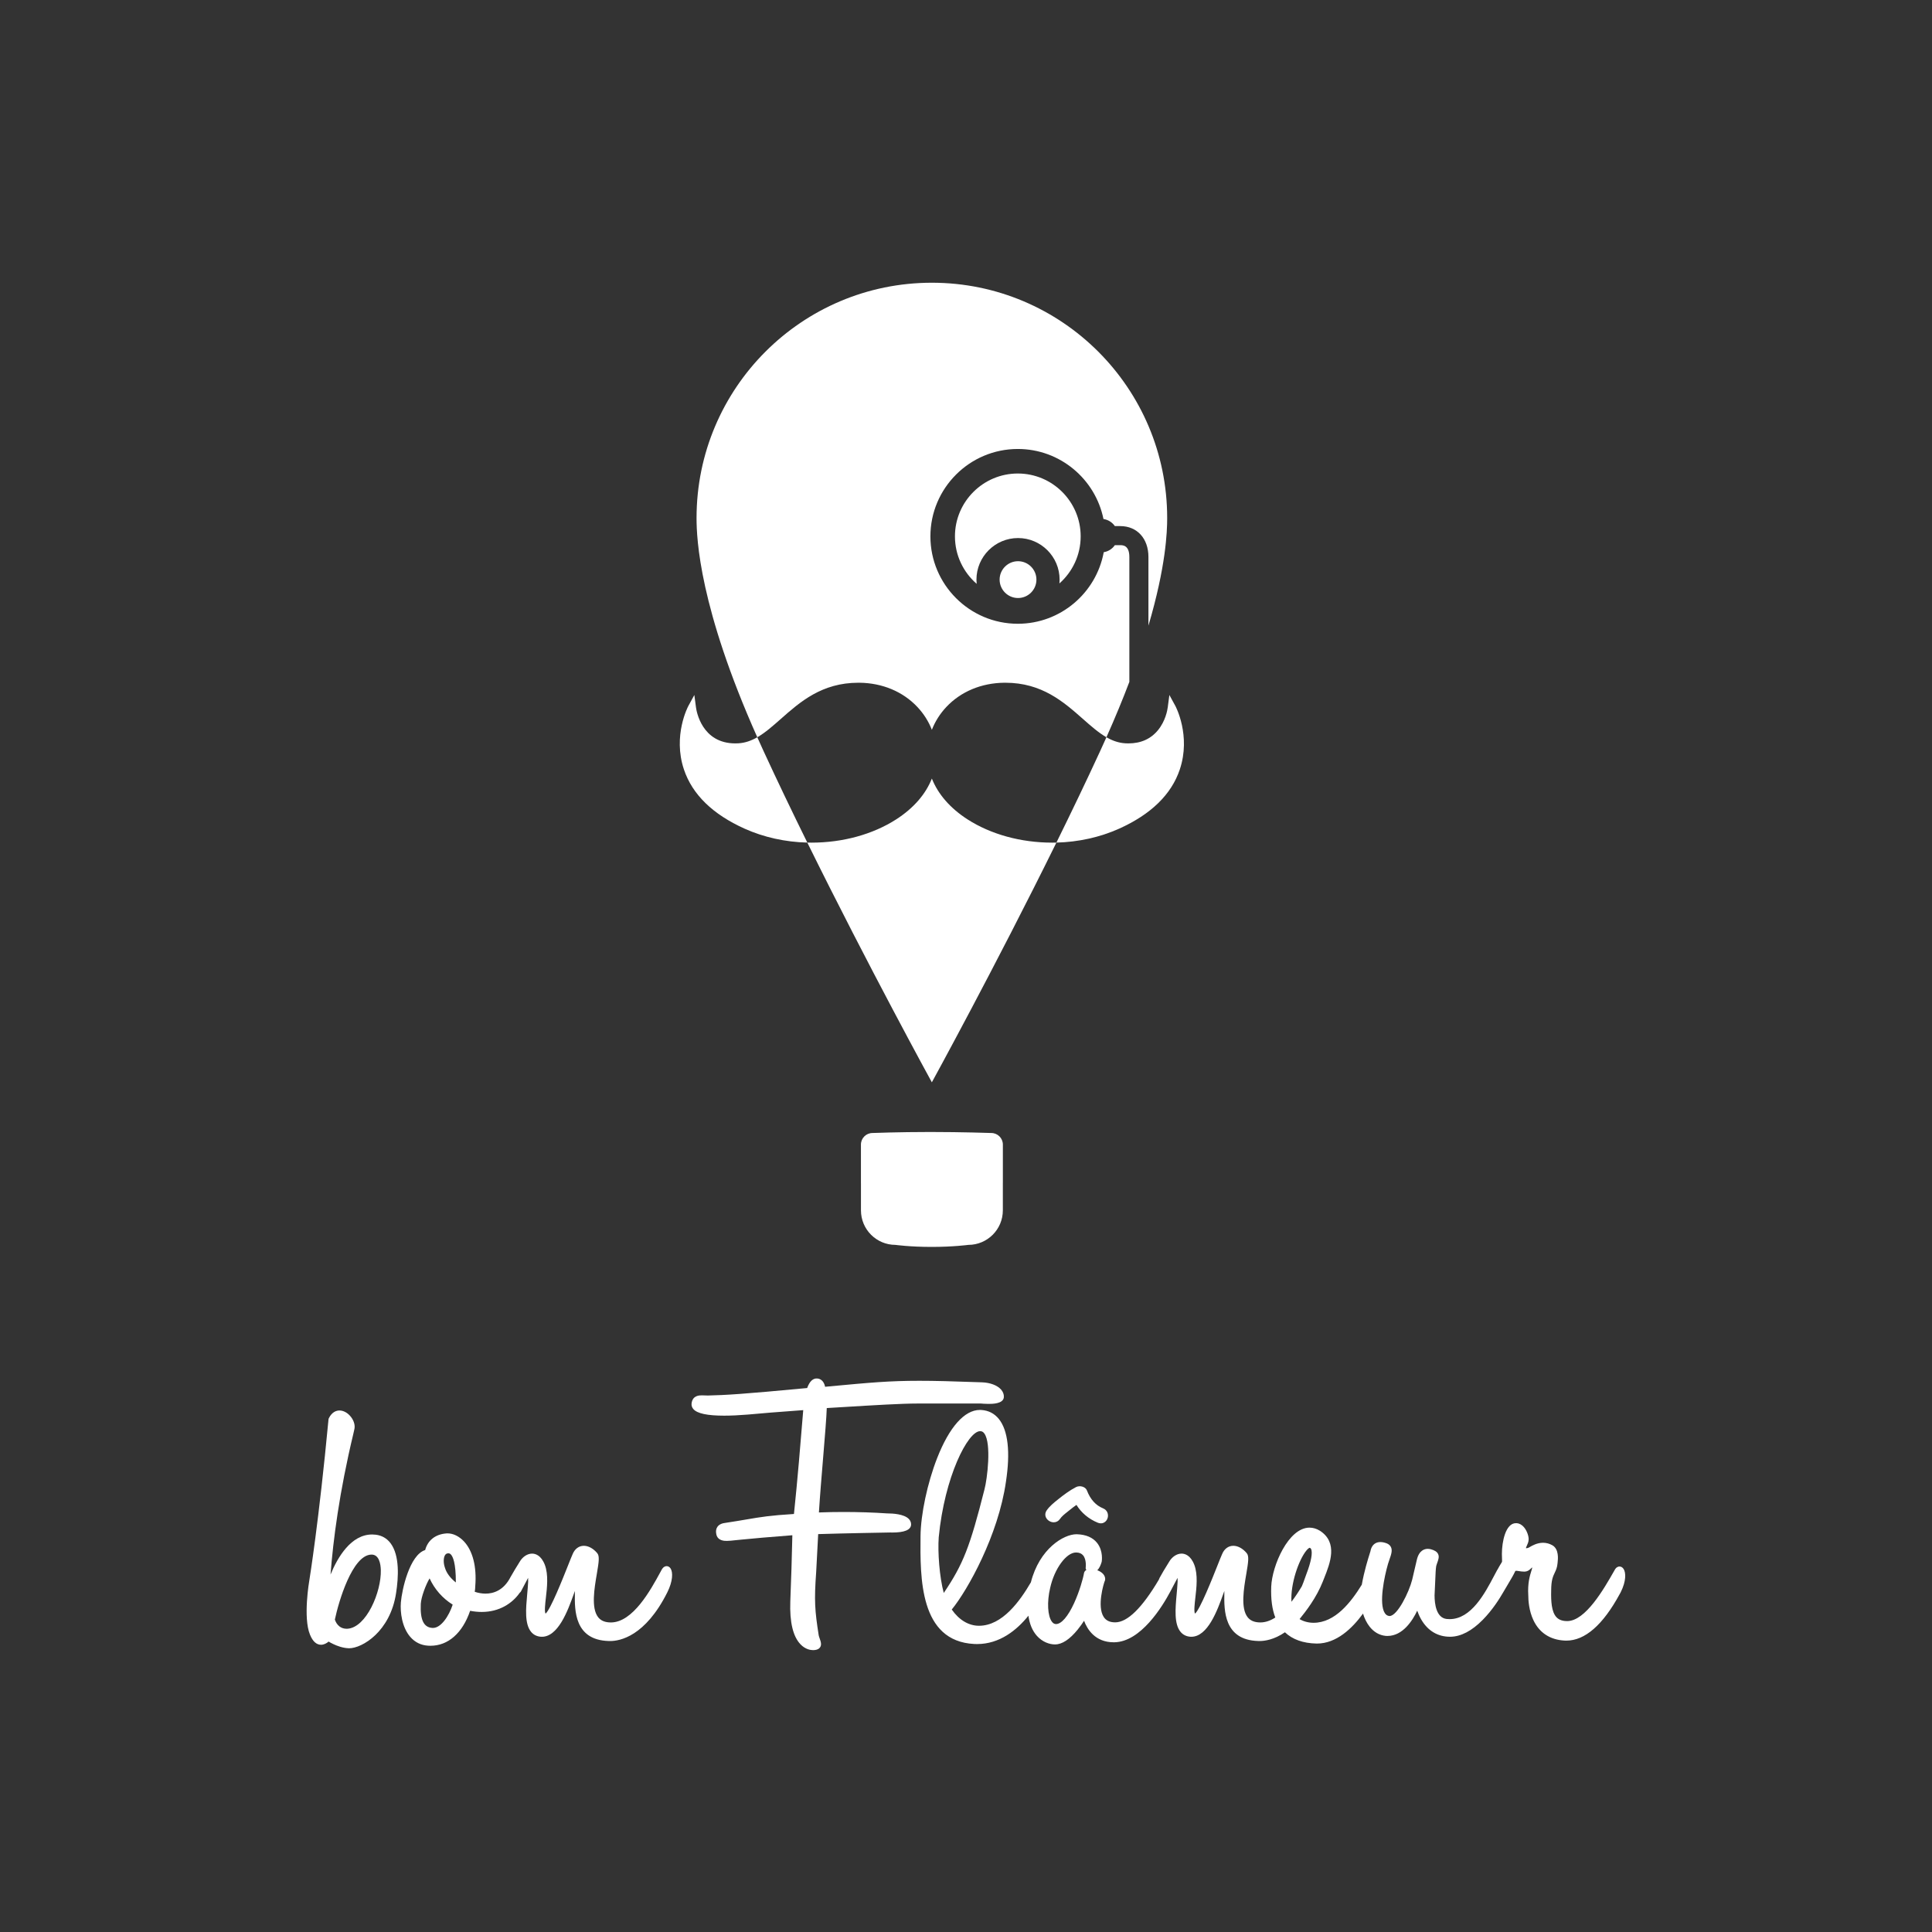 <?xml version="1.0" encoding="utf-8"?>
<!-- Generator: Adobe Illustrator 16.0.0, SVG Export Plug-In . SVG Version: 6.00 Build 0)  -->
<!DOCTYPE svg PUBLIC "-//W3C//DTD SVG 1.1//EN" "http://www.w3.org/Graphics/SVG/1.1/DTD/svg11.dtd">
<svg version="1.1" id="Layer_4" xmlns="http://www.w3.org/2000/svg" xmlns:xlink="http://www.w3.org/1999/xlink" x="0px" y="0px"
	 width="1417.323px" height="1417.323px" viewBox="0 0 1417.323 1417.323" enable-background="new 0 0 1417.323 1417.323"
	 xml:space="preserve">
<rect x="0" y="0" width="1417.323" height="1417.323" fill="#333333" stroke="none"/>
<g>
	<path fill="#FFFFFF" d="M656.934,913.253c0,0,10.65,1.488,26.512,1.488c15.857,0,26.916-1.488,26.916-1.488
		c13.986,0,25.33-11.342,25.33-25.33V867.94c0.004-0.104,0.016-0.205,0.016-0.309v-27.961c0-4.691-3.805-8.492-8.49-8.492
		c0,0-21.238-0.746-44.783-0.746c-23.539,0-42.355,0.746-42.355,0.746c-4.691,0-8.494,3.801-8.494,8.492v27.961
		c0,0.117,0.012,0.232,0.018,0.348v19.943C631.602,901.911,642.943,913.253,656.934,913.253z"/>
	<path fill="#FFFFFF" d="M275.714,1125.872c-0.901-0.113-1.81-0.17-2.7-0.17c-15.421,0-25.233,16.494-30.532,29.393
		c1.912-25.155,6.439-60.373,16.741-103.285c0.359-1.497,0.584-2.435,0.692-3.063c0.76-2.815-0.128-6.252-2.377-9.197
		c-2.302-3.014-5.479-4.813-8.497-4.813c-1.885,0-5.411,0.748-7.845,5.761c-0.105,0.216-0.17,0.448-0.192,0.687
		c-7.091,75.227-13.963,117.467-14.029,117.865c-0.195,1.12-4.724,27.564,0.428,40.122c2,4.933,4.735,7.434,8.13,7.433
		c2.029,0,4.125-1.083,5.543-2.341c0.839,0.53,1.988,1.155,3.563,1.898c2.689,1.27,6.793,2.82,11.073,2.999
		c0.137,0.006,0.277,0.009,0.421,0.009c9.55,0,30.13-12.206,34.422-40.41c1.857-11.769,2.671-27.671-4-36.596
		C283.877,1128.58,280.234,1126.465,275.714,1125.872z M254.79,1194.859c-6.699,0.236-8.737-5.442-9.124-6.769
		c2.818-13.425,12.771-46.925,26.492-47.623c5.979-0.394,7.095,6.953,7.214,11.3C279.812,1167.847,268.723,1194.095,254.79,1194.859
		z"/>
	<path fill="#FFFFFF" d="M489.055,1148.92c-0.99,0-2.425,0.455-3.655,2.642l-1.012,1.855c-7.004,12.868-20.042,36.82-36.3,36.82
		c-0.45,0-0.905-0.019-1.373-0.057c-3.544-0.27-6.137-1.514-7.925-3.804c-5.235-6.705-2.766-21.166-0.962-31.725
		c1.509-8.833,2.154-13.202,0.248-15.315c-2.862-3.385-6.417-5.324-9.758-5.324c-3.644,0-6.659,2.26-8.241,6.13
		c-0.705,1.552-1.919,4.614-3.457,8.492c-3.537,8.921-12.746,32.152-16.39,35.143c-0.975-1.277-0.233-7.683,0.225-11.639
		c0.87-7.514,1.953-16.865-0.73-24.076c-2.768-7.24-7.07-8.321-9.388-8.321c-3.494,0-7.096,2.409-9.189,6.142
		c-2.724,4.359-4.429,7.192-5.973,9.94l-0.583,0.992c-0.02,0.033-0.039,0.068-0.057,0.104
		c-5.143,10.061-12.811,12.173-18.339,12.173h-0.001c-2.559,0-5.271-0.46-7.926-1.338c0.211-1.378,0.379-2.787,0.386-4.222
		c1.121-14.107-1.789-25.696-8.195-32.639c-3.52-3.814-7.941-6.002-12.13-6.002c-0.295,0-0.588,0.012-0.869,0.033
		c-8.033,0.595-13.64,5.016-15.567,12.197c-11.414,3.567-17.038,29.034-17.813,38.338c-0.61,7.321,0.823,18.354,6.871,25.351
		c3.428,3.967,7.837,6.145,13.112,6.474c0.582,0.035,1.155,0.053,1.721,0.053c12.984,0,23.516-9.316,29.093-25.64
		c2.919,0.556,5.777,0.836,8.518,0.836c12.886,0,22.441-6.285,27.862-14.065c0.223-0.167,0.431-0.359,0.622-0.577
		c0.098-0.111,0.183-0.234,0.254-0.365c1.229-2.271,2.288-4.312,3.193-6.059c0.734-1.415,1.481-2.856,2.087-3.948
		c0.107,1.32,0.092,3.627-0.292,7.655c-0.107,1.432-0.248,2.963-0.394,4.554c-0.931,10.149-1.986,21.653,2.95,27.499
		c1.77,2.096,4.155,3.273,7.124,3.501c12.533,0.764,19.769-19.279,24.053-31.151c0.29-0.804,0.591-1.637,0.885-2.435
		c-0.002,0.698-0.012,1.409-0.021,2.078c-0.156,11.847-0.446,33.898,24.766,34.633c0.373,0.016,0.742,0.022,1.111,0.022
		c7.24,0,25.824-3.488,41.972-35.784c4.066-8.133,4.147-14.588,2.423-17.378C491.286,1149.573,490.216,1148.92,489.055,1148.92z
		 M317.633,1194.259c-0.16,0-0.32-0.006-0.52-0.021c-6.277-0.381-8.954-5.968-8.426-17.574c0.251-5.031,3.769-14.336,6.471-18.748
		c3.619,7.923,9.519,14.638,16.942,19.247C329.279,1185.704,323.489,1194.259,317.633,1194.259z M326.405,1150.085
		c-0.01-0.034-0.021-0.067-0.033-0.102c-1.18-3.343-1.111-7.307,0.161-9.22c0.522-0.785,1.198-1.177,2.178-1.234
		c0.082-0.007,0.162-0.011,0.241-0.011c0.674,0,1.242,0.262,1.789,0.824c1.438,1.479,3.716,6.104,3.67,20.546
		C330.333,1157.682,327.535,1153.929,326.405,1150.085z"/>
	<path fill="#FFFFFF" d="M606.518,1032.955c4.452-0.265,8.92-0.535,13.341-0.804c21.345-1.296,41.507-2.52,53.07-2.52h46.73
		c0.532,0.054,2.839,0.271,5.527,0.271c2.694,0,10.894,0,11.245-4.948c0.135-2.009-0.592-3.956-2.102-5.633
		c-2.748-3.053-7.931-5.013-13.869-5.241c-21.652-0.797-35.003-1.123-46.083-1.123c-22.036,0-35.83,1.288-66.054,4.109l-3.011,0.281
		c-1.016-4.753-3.812-5.851-5.535-6.064c-3.295-0.381-5.849,2.016-7.639,6.985c-48.063,4.527-59.642,5.176-72.824,5.49
		c-0.737,0-1.475-0.033-2.195-0.064c-0.745-0.032-1.472-0.063-2.167-0.063c-1.891,0-6.915,0-7.617,5.966
		c-0.17,1.536,0.305,2.98,1.376,4.177c2.868,3.204,10.238,4.762,22.53,4.762c4.997,0,10.809-0.267,17.302-0.795
		c8.734-0.845,23.131-1.998,40.712-3.264c-2.044,25.107-4.167,50.98-6.81,76.188c-17.672,1.094-24.142,2.195-34.652,3.984
		c-4.201,0.715-8.963,1.525-15.253,2.476c-2.959,0.297-4.982,1.242-6.185,2.891c-1.05,1.44-1.346,3.273-0.89,5.399
		c0.933,4.978,5.985,4.995,7.675,4.995c0.006,0,0.013,0,0.019,0c1.81,0,3.863-0.228,6.037-0.469
		c1.287-0.144,2.632-0.293,4.057-0.407c5.83-0.614,24.71-2.305,38.01-3.271c-0.047,1.839-0.096,3.798-0.147,5.879
		c-0.261,10.588-0.618,25.089-1.356,42.793c-0.525,15.116,2.004,25.676,7.52,31.386c3.552,3.678,7.328,4.227,9.262,4.226
		c1.796,0,3.41-0.464,4.295-1.223c2.366-1.971,1.346-4.853,0.526-7.169c-0.303-0.857-0.617-1.744-0.766-2.48
		c-2.836-18.272-3.389-25.215-1.854-46.4c0.255-4.084,0.737-13.203,1.471-27.848c18.482-0.584,50.198-1.145,52.734-1.19
		c0.012,0,0.023-0.001,0.034-0.001c0.03,0,0.055-0.001,0.075-0.001l-0.001-0.011c0.454,0.045,0.977,0.043,1.426,0.045
		c8.947,0,13.619-1.896,13.889-5.683c0.075-1.581-0.484-3.046-1.619-4.235c-3.533-3.706-12.121-4.105-15.649-4.105l-0.29,0.002
		l-0.36-0.025c-9.427-0.663-20.609-1.028-31.487-1.028c-6.144,0-12.261,0.114-18.216,0.341c0.743-11.917,1.998-26.991,3.113-40.384
		C605.168,1053.467,606.312,1039.72,606.518,1032.955z"/>
	<path fill="#FFFFFF" d="M1191.125,1151.076c-0.739-1.196-1.85-1.883-3.047-1.883c-0.842,0-2.428,0.352-3.62,2.694l-0.549,0.962
		c-7.258,12.717-20.768,36.388-34.22,36.388c-3.422,0-5.958-0.894-7.754-2.731c-3.82-3.909-4.158-12.09-3.984-19.622
		c0-7.633,1.314-10.405,2.586-13.086c0.891-1.877,1.812-3.818,2.09-7.034c0.003-0.025,0.006-0.113,0.007-0.139
		c0.006-0.106,0.026-0.278,0.052-0.502c0.266-2.396,1.075-9.687-3.875-12.514c-2.145-1.213-4.437-1.827-6.812-1.827
		c-4.423,0-7.989,2.091-9.906,3.214c-0.262,0.153-0.485,0.286-0.668,0.384l-0.115,0.04c-0.444,0.155-1.053,0.368-1.529,0.368
		c-0.254,0-0.314-0.053-0.363-0.111c0.07-0.404,0.444-1.229,0.702-1.794c0.586-1.291,1.249-2.749,1.284-4.336
		c0.216-2.119-1.026-6.233-3.236-8.96c-1.562-1.929-3.465-3.02-5.411-3.147c-0.225-0.025-0.446-0.038-0.666-0.038
		c-7.555,0-10.297,13.534-10.297,22.631c0,2.1,0.07,3.461,0.116,4.361c0.067,1.315,0.067,1.315-0.438,2.073
		c-1.181,1.891-2.048,3.419-2.776,4.782c-0.137,0.194-0.271,0.393-0.402,0.625c-0.724,1.321-1.488,2.771-2.3,4.311
		c-6.638,12.592-16.669,31.622-32.544,31.622c-0.729,0-1.478-0.04-2.202-0.117c-7.673-0.884-8.838-11.201-8.845-17.315
		c0.232-4.19,0.376-7.748,0.502-10.889c0.2-4.97,0.346-8.574,0.702-10.601c0.237-0.931,0.551-1.808,0.854-2.656
		c0.753-2.108,1.531-4.287,0.471-6.32c-0.803-1.538-2.471-2.608-5.292-3.377c-0.772-0.192-1.527-0.29-2.246-0.29
		c-2.28,0-6.352,1.041-7.985,7.99c-0.63,2.52-1.188,4.991-1.728,7.382c-0.534,2.368-1.088,4.817-1.706,7.293
		c-2.28,9.11-10.853,26.614-16.589,26.614c-0.096,0-0.192-0.005-0.257-0.012c-1.376-0.182-2.398-0.853-3.22-2.113
		c-4.509-6.928-0.415-26.735,2.377-36.23c0.329-1.099,0.702-2.167,1.063-3.201c1.242-3.557,2.314-6.628,0.981-9.179
		c-0.73-1.396-2.093-2.38-3.978-2.903c-5.883-1.867-10.004,0.573-10.988,6.13c-0.117,0.387-0.276,0.892-0.469,1.502
		c-1.282,4.072-4.106,13.055-5.869,23.023c-7.935,12.827-19.53,27.95-35.419,27.95c-3.732,0-7.539-1.036-10.239-2.721
		c4.642-5.691,12.466-15.777,17.1-27.65c0.308-0.79,0.629-1.6,0.956-2.424c4.341-10.93,10.287-25.898-3.019-34.66
		c-2.514-1.554-5.119-2.342-7.746-2.342c-15.544,0-27.513,28.097-28.088,43.31c-0.341,9.064,0.647,16.556,2.993,22.627
		c-3.468,2.242-7.152,3.61-11.022,3.61c-0.45,0-0.905-0.019-1.373-0.057c-3.544-0.27-6.137-1.514-7.925-3.804
		c-5.235-6.705-2.765-21.166-0.962-31.725c1.509-8.832,2.154-13.202,0.248-15.315c-2.862-3.385-6.418-5.324-9.759-5.324
		c-3.645,0-6.659,2.26-8.241,6.13c-0.704,1.55-1.917,4.609-3.452,8.482c-3.537,8.924-12.748,32.161-16.394,35.152
		c-0.975-1.277-0.233-7.683,0.225-11.638c0.87-7.514,1.953-16.866-0.73-24.077c-2.768-7.24-7.069-8.321-9.388-8.321
		c-3.494,0-7.096,2.409-9.188,6.142c-3.295,5.271-5.104,8.314-6.937,11.677c-0.208,0.416-0.376,0.84-0.521,1.267
		c-12.306,20.807-23.066,31.349-32.033,31.349c-3.968,0-6.738-1.312-8.47-4.01c-4.975-7.752-0.036-24.324,0.813-26.363
		c0.143-0.233,0.237-0.5,0.273-0.787c0.191-1.532-0.304-3.019-1.434-4.299c-1.083-1.227-2.663-2.158-4.339-2.779
		c1.63-1.506,2.575-3.972,3.201-6.008c0.021-0.063,0.037-0.129,0.05-0.195c0.016-0.076,1.397-7.81-3.362-13.825
		c-3.159-3.993-8.127-6.134-14.772-6.363c-0.137-0.004-0.274-0.007-0.415-0.007c-9.251,0-27.07,10.471-33.397,35.258
		c-7.939,13.608-20.884,31.877-38.059,31.877c-7.577,0-14.628-4.217-19.984-11.914c11.676-14.272,34.13-54.429,39.757-93.812
		c3.326-21.727,1.523-37.623-5.213-45.972c-3.271-4.054-7.603-6.273-12.87-6.597c-0.343-0.021-0.683-0.033-1.023-0.033
		c-11.309,0-22.453,12.552-31.379,35.343c-7.125,18.193-12.024,41.185-12.19,57.213c-0.279,30.702-0.701,77.098,39.364,79.137
		c0.706,0.037,1.401,0.055,2.094,0.055c0.001,0,0.003,0,0.004,0c16.668-0.001,29.209-10.264,37.688-20.784
		c0.846,6.076,2.895,10.988,6.145,14.68c4.132,4.692,9.517,6.364,13.123,6.364c0.001,0,0.002,0,0.003,0l0.302,0.005
		c5.132-0.001,10.71-3.664,16.582-10.889c1.876-2.309,3.472-4.602,4.671-6.449c2.248,6.034,8.006,15.775,21.759,15.775l0.488-0.004
		c19.369-0.329,35.172-26.172,41.063-37.264c0.001,0,0.001-0.001,0.001-0.001c1.229-2.269,2.287-4.311,3.191-6.056
		c0.734-1.417,1.482-2.86,2.09-3.952c0.106,1.32,0.092,3.627-0.292,7.656c-0.107,1.434-0.248,2.966-0.395,4.558
		c-0.931,10.148-1.985,21.65,2.951,27.495c1.77,2.096,4.155,3.273,7.124,3.501c0.227,0.014,0.449,0.021,0.673,0.021
		c12.131,0,19.173-19.514,23.38-31.172c0.29-0.804,0.59-1.637,0.884-2.435c-0.002,0.698-0.011,1.41-0.02,2.078
		c-0.156,11.847-0.445,33.898,24.766,34.633c0.373,0.016,0.742,0.022,1.111,0.022c3.769,0,10.613-0.956,18.585-6.416
		c5.535,5.271,13.303,8.053,23.133,8.269l0.36,0.002c14.245,0,25.818-11.053,33.783-21.981c1.067,3.46,2.635,6.755,4.801,9.522
		c3.148,4.021,7.221,6.382,11.812,6.829c0.449,0.036,0.891,0.054,1.328,0.054c0.001,0,0.002,0,0.003,0
		c11.264-0.002,18.431-11.376,21.829-18.545c0.676,1.941,1.616,4.175,2.91,6.416c4.798,8.315,12.11,12.71,21.146,12.71l0.44-0.003
		c7.657-0.147,15.581-4.313,23.552-12.381c7.143-7.23,12.442-15.709,14.979-20.146c0-0.001,0-0.001,0-0.001
		c1.31-2.245,2.479-4.209,3.517-5.951c2.428-4.078,4.182-7.024,5.325-9.543c0.133-0.299,0.161-0.36,0.736-0.36
		c0.531,0,1.224,0.108,2.026,0.234c1.127,0.177,2.405,0.378,3.842,0.378c2.632,0,4.104-1.458,5.079-2.424
		c0.197-0.194,0.452-0.447,0.619-0.577c0.048,0.024,0.109,0.06,0.188,0.11c-0.064,0.515-0.388,1.549-0.654,2.405
		c-1.051,3.364-2.808,8.991-2.237,17.908c0.006,3.842,0.504,11.248,3.741,18.15c4.338,9.25,12.229,14.438,22.81,15.004
		c0.461,0.026,0.917,0.039,1.373,0.039c13.666-0.001,26.835-11.492,39.141-34.155c0.284-0.523,0.511-0.941,0.678-1.234
		c0.019-0.032,0.036-0.064,0.053-0.098C1193.136,1159.711,1192.738,1153.688,1191.125,1151.076z M688.657,1127.735
		c4.276-44.406,21.367-77.825,30.363-77.825c0.091,0,0.182,0.003,0.323,0.014c1.097,0.058,1.976,0.592,2.765,1.68
		c5.337,7.355,2.159,33.401,0.086,41.105c-10.62,41.888-15.492,54.672-29.85,75.888
		C689.196,1156.936,687.856,1138.675,688.657,1127.735z M795.217,1154.08c-0.61,3.813-3.326,13.419-7.22,21.924
		c-4.486,9.799-9.329,15.419-13.286,15.419c-1.121,0-2.079-0.523-2.93-1.601c-3.264-4.136-3.84-14.638-1.362-25.001
		c3.123-14.048,11.812-25.915,18.977-25.915l0.245,0.004c2.166,0.063,3.77,0.746,4.902,2.085c2.695,3.189,1.926,9.005,1.919,9.059
		c-0.088,0.612,0.113,1.213,0.515,1.645C795.721,1152.396,795.339,1153.462,795.217,1154.08z M958.185,1137.702
		c1.414-1.772,2.327-2.215,2.604-2.246c0.443,0.124,0.739,0.372,0.975,0.812c1.368,2.558,0.077,9.531-3.462,18.674
		c-0.406,1.084-0.774,2.13-1.137,3.16c-0.672,1.91-1.318,3.739-2.154,5.649c-2.251,3.76-4.793,7.676-7.593,11.312
		C946.616,1161.94,952.708,1144.568,958.185,1137.702z"/>
	<path fill="#FFFFFF" d="M797.381,1093.441c-0.831-2.163-3.269-3.131-5.315-3.131c-0.971,0-1.882,0.208-2.636,0.6
		c-4.888,2.542-9.266,5.865-12.904,8.781l-0.445,0.355c-2.886,2.308-6.157,4.922-8.262,8.036c-1.147,1.695-1.284,3.649-0.376,5.361
		c1.057,1.99,3.308,3.327,5.603,3.327c1.862,0,3.485-0.882,4.568-2.483c1.273-1.882,3.312-3.494,5.284-5.055
		c0.481-0.381,0.955-0.755,1.407-1.127c2.01-1.644,3.745-2.965,5.387-4.099c3.635,5.852,9.017,10.352,15.626,13.052
		c0.771,0.315,1.541,0.476,2.287,0.476c2.483,0,4.583-1.854,5.104-4.507c0.426-2.169-0.256-5.183-3.578-6.539
		C803.832,1104.325,799.879,1099.935,797.381,1093.441z"/>
	<path fill="#FFFFFF" d="M546.281,607.932c14.018,6.296,29.849,9.8,45.97,10.196c45.093,91.518,91.361,175.857,91.361,175.857
		s46.273-84.34,91.368-175.858c-1.021,0.025-2.043,0.04-3.066,0.04c-0.004,0-0.01,0-0.012,0c-22.949,0-45.021-6.069-62.156-17.092
		c-12.697-8.167-21.615-18.487-26.129-29.93c-4.514,11.442-13.434,21.762-26.129,29.928c-17.137,11.023-39.215,17.094-62.168,17.094
		c-1.023,0-2.047-0.015-3.068-0.04c-11.016-22.356-21.962-45.138-32.146-67.226c-1.569-3.404-3.085-6.75-4.556-10.046
		c-4.389,2.522-8.938,4.169-13.975,4.442c-0.732,0.04-1.453,0.059-2.154,0.059c-24.635,0-28.488-23.709-28.848-26.413l-1.205-9.091
		l-4.4,8.045c-0.117,0.214-11.604,21.679-3.222,46.636C507.887,582.815,522.871,597.417,546.281,607.932z"/>
	<path fill="#FFFFFF" d="M827.816,545.356c0,0-0.002,0-0.004,0c-0.701,0-1.422-0.02-2.152-0.059
		c-5.039-0.273-9.59-1.92-13.979-4.443c-1.471,3.296-2.986,6.642-4.557,10.047c-10.184,22.088-21.129,44.871-32.145,67.227
		c16.125-0.396,31.957-3.9,45.973-10.196c23.412-10.517,38.396-25.119,44.537-43.403c8.379-24.958-3.109-46.418-3.227-46.632
		l-4.402-8.045l-1.203,9.092c-0.295,2.225-1.678,10.001-7.139,16.687C844.248,542.084,836.947,545.356,827.816,545.356z"/>
	<path fill="#FFFFFF" d="M572.849,527.372c14.071-12.43,30.021-26.518,56.853-26.518l0.747,0.003
		c16.82,0.165,31.936,6.485,42.561,17.796c4.681,4.983,8.243,10.658,10.608,16.741c2.364-6.083,5.926-11.757,10.605-16.74
		c10.627-11.312,25.742-17.633,42.564-17.797l0.746-0.003c26.832,0,42.781,14.088,56.852,26.518
		c5.98,5.282,11.497,10.148,17.297,13.482c6.508-14.582,12.064-28.106,16.814-40.618v-91.629c0-8.667-4.845-8.667-6.668-8.667h-3.97
		c-1.864,2.698-4.777,4.606-8.149,5.157c-5.483,29.824-31.655,52.499-63.041,52.499c-35.354,0-64.116-28.762-64.116-64.115
		s28.763-64.115,64.116-64.115c30.996,0,56.921,22.11,62.842,51.387c3.457,0.507,6.448,2.437,8.349,5.188h3.97
		c12.362,0,20.668,9.109,20.668,22.667v50.371c12.821-43.395,13.752-68.766,13.752-78.948c0-95.337-77.285-172.623-172.624-172.623
		h-0.016c-95.336,0-172.622,77.286-172.622,172.623c0,15.432,2.129,65.74,44.564,160.826
		C561.351,537.521,566.868,532.655,572.849,527.372z"/>
	<path fill="#FFFFFF" d="M733.326,425.209c0,7.444,6.056,13.5,13.5,13.5s13.5-6.056,13.5-13.5c0-7.443-6.056-13.499-13.5-13.499
		S733.326,417.766,733.326,425.209z"/>
	<path fill="#FFFFFF" d="M792.783,393.481c0-25.428-20.688-46.115-46.115-46.115c-25.429,0-46.116,20.687-46.116,46.115
		c0,13.891,6.183,26.357,15.931,34.819c-0.103-1.017-0.156-2.048-0.156-3.091c0-16.817,13.683-30.499,30.5-30.499
		s30.5,13.682,30.5,30.499c0,0.943-0.049,1.875-0.134,2.797C786.745,419.551,792.783,407.211,792.783,393.481z"/>
</g>
</svg>

